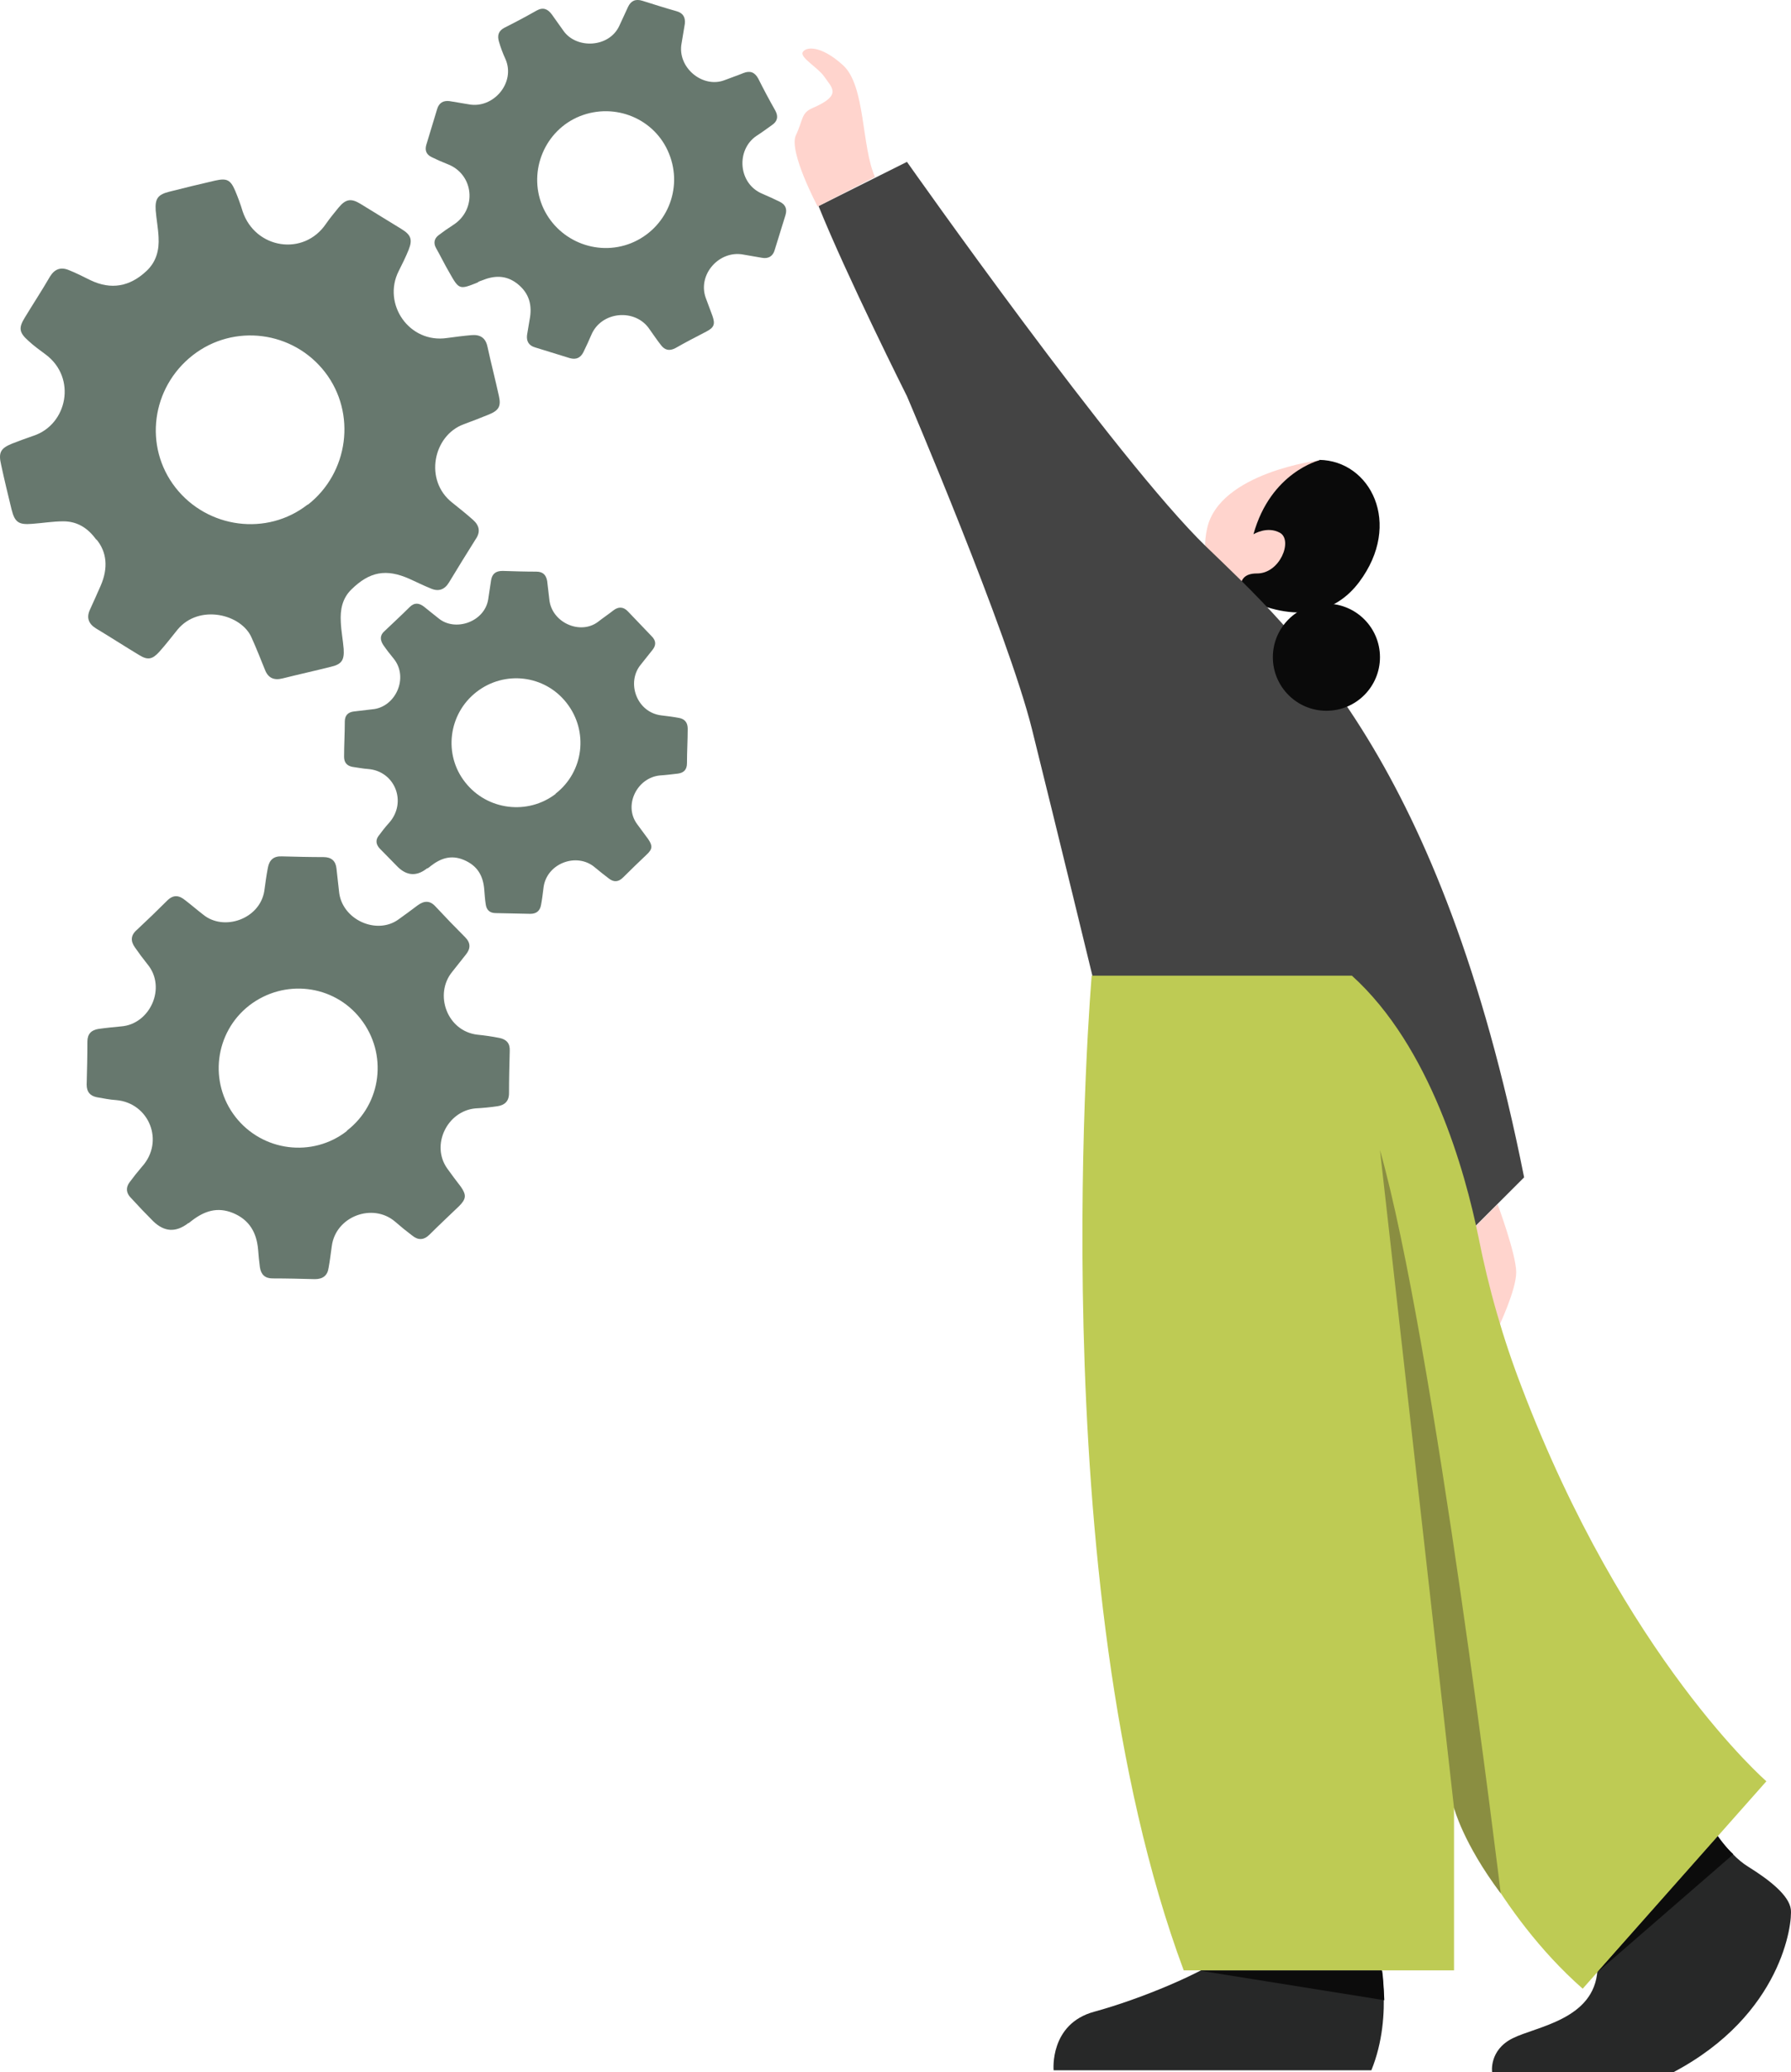 <svg xmlns="http://www.w3.org/2000/svg" id="Layer_1" data-name="Layer 1" viewBox="0 0 1385.47 1602.8"><defs><style>      .cls-1 {        fill: #ffd4cd;      }      .cls-1, .cls-2, .cls-3, .cls-4, .cls-5, .cls-6, .cls-7, .cls-8 {        stroke-width: 0px;      }      .cls-2 {        fill: #becb54;      }      .cls-3 {        fill: #272828;      }      .cls-4 {        fill: #8a8e41;      }      .cls-5 {        fill: #67786e;      }      .cls-6 {        fill: #444;      }      .cls-7 {        fill: #0a0a0a;      }      .cls-8 {        fill: #0c0c0c;      }    </style></defs><path class="cls-5" d="M74.85,417.99c-6.95-10.01-15.57-14.74-25.86-14.74-8.06,0-16.13,1.39-24.19,1.95-10.29.83-13.35-1.11-15.85-11.12-2.78-11.4-5.56-22.8-8.06-34.48-2.22-9.45-.56-12.79,8.34-16.41,5.56-2.22,11.12-4.17,16.68-6.12,26.14-8.62,33.64-44.77,9.45-62.84-4.45-3.34-9.18-6.67-13.35-10.57-7.23-6.4-7.79-10.01-2.78-18.07,6.4-10.57,13.35-21.13,19.46-31.7,3.61-5.84,8.34-7.51,14.46-5.01,5.56,2.22,11.12,5.01,16.68,7.79,16.13,7.79,30.59,5.01,43.38-6.95,7.79-7.23,10.01-16.41,9.45-26.14-.28-6.95-1.67-13.9-2.22-20.85-.56-9.18,1.67-12.23,10.57-14.46,11.96-3.06,23.63-5.84,35.59-8.62,8.9-1.95,11.68-.56,15.29,7.79,2.22,5.28,4.17,10.57,5.84,16.13,9.73,28.92,47.27,35.04,64.51,9.45,3.06-4.45,6.4-8.34,9.73-12.51,5.56-6.67,9.73-7.23,16.96-2.78,10.57,6.4,21.13,13.07,31.7,19.46,7.23,4.45,8.62,8.06,5.56,15.85-2.22,5.56-5,11.12-7.79,16.68-12.79,25.3,8.06,56.17,37.54,51.72,6.12-.83,12.51-1.67,18.91-2.22,6.67-.56,10.84,2.22,12.23,8.9,2.78,12.79,6.12,25.58,8.9,38.37,1.67,7.51,0,10.84-7.23,13.9-6.67,2.78-13.35,5.28-20.02,7.79-23.63,8.62-30.86,43.38-8.9,60.62,5.56,4.45,10.84,8.62,16.13,13.35,5,4.45,5.84,9.45,1.95,15.02-6.95,11.12-13.9,22.24-20.58,33.37-3.34,5.56-8.06,7.23-13.9,4.73-5.56-2.22-11.12-5.01-16.68-7.51-18.07-8.06-30.86-5.56-44.77,8.06-7.23,6.95-8.9,15.85-8.34,25.3.28,6.95,1.67,13.9,2.22,20.85.56,8.9-1.67,11.96-10.29,13.9-12.23,3.06-24.75,5.84-36.98,8.9-6.67,1.67-11.12-.28-13.62-6.67-3.34-8.34-6.67-16.68-10.29-24.75-7.79-18.35-40.6-26.42-57.28-6.4-4.73,5.84-9.18,11.68-14.18,17.24-5.28,5.84-8.9,6.67-15.57,2.5-11.12-6.67-22.24-13.9-33.37-20.58-5.84-3.61-7.51-8.34-4.73-14.46s5.56-12.23,8.34-18.63c5.84-13.35,5-26.14-3.61-36.15h0l.56,1.11h0ZM238.07,390.47c31.7-24.75,37.82-70.9,13.35-102.6-24.75-31.98-70.63-37.82-102.33-13.07-31.98,25.03-38.09,70.63-13.35,102.33,24.75,31.7,70.9,37.82,102.33,13.07h0v.28Z"></path><path class="cls-5" d="M145.76,946.02c-9.73,7.51-18.63,6.95-27.25-1.39-5.84-5.84-11.68-11.96-17.24-18.07-3.61-3.61-4.17-7.79-1.11-11.96s6.4-8.34,9.73-12.23c17.52-19.46,5.56-49.22-20.02-51.44-5-.28-10.01-1.39-15.02-2.22-5.28-1.11-7.79-4.17-7.79-9.73.28-11.12.56-22.24.56-33.37,0-5.84,3.06-8.9,8.62-9.73,5.84-.83,11.68-1.39,17.52-1.95,22.24-1.67,35.31-30.03,20.3-48.1-3.34-4.17-6.67-8.62-9.73-13.07-3.34-4.73-3.34-9.18,1.39-13.35,8.06-7.51,15.85-15.02,23.63-22.8,4.73-4.73,9.18-4.17,13.9-.28,4.73,3.61,9.18,7.51,13.9,11.12,15.85,13.07,43.66,3.61,47.27-18.07.83-6.12,1.67-12.23,2.78-18.07,1.11-6.12,4.45-9.18,10.84-8.9,10.57.28,21.41.56,32.25.56,6.12,0,9.45,3.06,10.01,8.9s1.39,11.68,1.95,17.52c1.95,21.97,29.2,34.2,46.16,21.69,5-3.61,10.01-7.23,14.74-10.84,5-3.61,9.45-3.89,13.9,1.11,7.51,8.06,15.02,15.85,22.8,23.63,4.45,4.45,4.17,8.9.56,13.35-3.61,4.45-6.95,8.9-10.57,13.35-14.18,17.24-4.17,45.88,19.46,48.66,5.56.56,11.4,1.39,16.96,2.5s8.34,4.17,8.06,10.01c-.28,10.84-.56,21.97-.56,32.81,0,6.12-3.34,9.18-8.9,10.01-5.56.83-11.4,1.39-16.96,1.67-21.97,1.95-34.76,28.36-21.97,46.44,3.34,4.73,6.95,9.45,10.57,14.18,4.45,6.4,4.17,9.45-1.39,15.02-7.51,7.23-15.29,14.46-22.8,21.97-4.45,4.45-8.9,4.45-13.35.83-4.45-3.34-8.9-6.95-13.35-10.84-17.24-14.74-45.88-4.17-48.94,18.91-.83,5.56-1.39,11.12-2.5,16.96-.83,5.84-4.45,8.62-10.57,8.62-10.84-.28-21.97-.56-32.81-.56-5.84,0-8.9-3.06-9.73-8.62-.56-4.45-1.11-9.18-1.39-13.62-1.11-13.07-6.67-23.08-19.46-28.36-12.23-5-22.24-1.39-31.7,5.84-.83.56-1.67,1.39-2.5,1.95h-.28,0ZM268.38,874.56c26.97-20.85,31.7-59.5,10.57-86.48-20.85-26.69-59.23-31.14-86.2-10.29-26.69,20.85-31.42,59.5-10.57,86.2,20.85,26.69,59.5,31.7,86.2,10.84h0v-.28h0Z"></path><path class="cls-5" d="M330.11,671.86c-7.79,6.12-15.29,5.56-22.24-1.11-4.73-4.73-9.45-9.73-14.18-14.46-2.78-3.06-3.34-6.4-.83-9.73s5-6.67,8.06-10.01c14.18-15.85,4.73-40.04-16.13-41.71-4.17-.28-8.06-1.11-12.23-1.67-4.17-.83-6.4-3.34-6.4-7.79,0-9.18.56-18.07.56-27.25,0-4.73,2.5-7.23,6.95-7.79,4.73-.56,9.45-1.11,14.18-1.67,18.07-1.39,28.64-24.47,16.68-39.21-2.78-3.34-5.56-6.95-8.06-10.57-2.5-3.89-2.78-7.51,1.11-10.84,6.4-6.12,13.07-12.23,19.19-18.35,3.89-3.89,7.51-3.34,11.4-.28,3.89,3.06,7.51,6.12,11.12,8.9,12.79,10.57,35.59,2.78,38.37-14.74.83-5.01,1.39-9.73,2.22-14.74.83-5.01,3.61-7.23,8.9-7.23,8.62.28,17.52.56,26.14.56,5,0,7.51,2.5,8.34,7.23.56,4.73,1.11,9.45,1.67,14.18,1.67,17.8,23.63,27.81,37.54,17.52,3.89-3.06,8.06-5.84,11.96-8.9,3.89-3.06,7.79-3.06,11.4.83,6.12,6.4,12.23,12.79,18.35,19.19,3.61,3.61,3.34,7.23.28,10.84-2.78,3.61-5.84,7.23-8.62,10.84-11.68,13.9-3.34,37.26,15.85,39.48,4.73.56,9.18,1.11,13.62,1.95s6.67,3.61,6.67,8.34c0,8.9-.56,17.8-.56,26.69,0,5.01-2.5,7.51-7.23,8.06s-9.18,1.11-13.62,1.39c-17.8,1.67-28.36,23.08-17.8,37.54,2.78,3.89,5.84,7.79,8.62,11.68,3.61,5.28,3.34,7.79-1.11,11.96-6.12,5.84-12.23,11.68-18.35,17.8-3.61,3.61-7.23,3.61-10.84.83s-7.23-5.56-10.84-8.62c-13.9-11.96-37.26-3.34-39.76,15.29-.56,4.45-1.11,9.18-1.95,13.62-.83,4.73-3.61,6.95-8.34,6.95-8.9-.28-17.8-.28-26.69-.56-4.73,0-7.23-2.5-7.79-6.95-.56-3.61-.83-7.51-1.11-11.12-.83-10.84-5.28-18.63-15.85-23.08-10.01-4.17-18.07-1.11-25.58,4.73-.56.56-1.39,1.11-2.22,1.67h0l-.83.28h0ZM429.65,614.02c21.97-16.96,25.86-48.38,8.62-70.35-16.96-21.69-48.1-25.3-69.79-8.34-21.69,16.96-25.58,48.38-8.62,69.79,16.96,21.69,48.38,25.58,70.07,8.9h-.28Z"></path><path class="cls-5" d="M369.87,218.35c-14.46,5.84-14.74,5.84-22.24-7.51-3.61-6.12-6.67-12.51-10.29-18.91-2.22-3.89-1.39-7.51,1.95-10.01,3.61-2.78,7.23-5.28,11.12-7.79,18.91-11.96,16.41-39.48-4.45-47.27-4.17-1.67-8.06-3.34-11.96-5.28-4.17-1.95-5.56-5.28-4.17-9.73,2.78-9.18,5.56-18.35,8.34-27.53,1.39-4.73,4.73-6.67,9.45-6.12,5,.83,10.01,1.67,15.02,2.5,18.91,3.61,36.43-16.68,28.36-35.04-1.95-4.17-3.61-8.62-5-13.35s-.56-8.34,4.17-10.84c8.34-4.17,16.68-8.62,25.03-13.35,5-2.78,8.62-1.11,11.68,3.06,3.06,4.17,5.84,8.34,8.9,12.51,10.01,14.46,35.59,13.35,43.38-3.89,2.22-4.73,4.45-9.73,6.67-14.46,2.22-4.73,5.84-6.4,11.12-4.73,8.9,2.78,17.52,5.56,26.42,8.06,5.01,1.39,6.95,4.73,6.4,9.73-.83,5.01-1.67,10.01-2.5,15.02-3.61,18.63,16.13,35.04,33.09,28.64,5.01-1.95,10.01-3.61,14.74-5.56,5.01-1.95,8.62-.83,11.4,4.17,4.17,8.34,8.62,16.68,13.35,25.03,2.5,4.73,1.39,8.34-2.78,11.12-3.89,2.78-8.06,5.84-11.96,8.34-15.85,10.84-14.18,36.98,4.73,44.77,4.45,1.95,8.9,3.89,13.35,6.12,4.45,2.22,5.84,5.56,4.45,10.29-2.78,8.9-5.56,18.07-8.34,26.97-1.39,5.01-5.01,6.95-9.73,6.12s-9.73-1.67-14.46-2.5c-18.63-3.61-35.59,15.29-29.2,33.37,1.67,4.73,3.61,9.45,5.28,14.18,2.22,6.4,1.11,8.9-4.73,11.96-8.06,4.17-16.13,8.34-23.91,12.79-4.73,2.5-8.34,1.67-11.4-2.5-3.06-3.89-5.84-8.06-8.62-11.96-10.84-16.41-37.26-14.18-45.05,4.17-1.95,4.45-3.89,8.9-6.12,13.35s-5.56,6.12-10.57,4.73c-8.9-2.78-18.07-5.56-26.97-8.34-4.73-1.39-6.67-4.73-6.12-9.45.56-3.89,1.39-7.79,1.95-11.68,2.22-11.12,0-20.58-9.45-28.08-8.9-6.95-18.07-6.4-27.53-2.5-.83.28-1.67.56-2.78,1.11h0v.28h0ZM488.32,188.04c27.25-11.12,40.32-41.99,29.2-69.24-10.84-26.97-41.71-39.76-68.96-28.92-26.97,10.84-40.04,41.99-29.2,68.96,11.12,26.97,41.99,40.04,68.96,29.2Z"></path><path class="cls-1" d="M1020.8,355.99s-77.58,9.45-87.03,52.83c-9.45,43.38,27.53,52.83,27.53,52.83l67.29-30.31-7.79-75.35h0Z"></path><path class="cls-7" d="M1020.8,355.99s-37.82,9.18-51.16,57.28c0,0,10.57-6.67,20.58-1.11,10.01,5.84,0,31.7-18.07,31.42-18.07,0-11.12,17.8-11.12,17.8,0,0,56.17,34.2,90.37-11.12,33.92-45.32,8.62-93.98-30.86-94.54h0l.28.28h0Z"></path><path class="cls-6" d="M846.74,761.67s-28.36-116.78-48.38-197.42c-18.63-75.08-96.76-257.76-96.76-257.76,0,0-46.44-92.59-68.4-147.09l68.4-34.2s162.66,231.07,231.34,297.52c68.68,66.46,181.85,165.72,246.08,487.99l-38.37,38.37s-30.31-116.78-90.65-189.36l-203.54,1.95h.28Z"></path><circle class="cls-7" cx="1026.08" cy="508.36" r="41.43"></circle><path class="cls-1" d="M1158.44,931.29s14.46,38.93,14.46,52.83-13.62,42.26-13.62,42.26l-18.35-77.3,17.8-17.8h-.28Z"></path><path class="cls-1" d="M632.63,159.96s-22.8-42.82-16.96-55.33c5.84-12.23,3.89-17.24,13.07-21.13,23.08-10.01,14.74-15.57,8.9-24.19-4.73-6.95-18.91-14.74-16.68-18.91,2.22-4.17,13.62-5.84,31.14,10.01,17.52,15.85,14.18,62.84,24.75,86.48l-44.21,22.8h0v.28h0Z"></path><path class="cls-3" d="M1066.4,1510.48s12.23,47.27-5.56,90.92h-245.8s-3.34-35.87,31.42-45.32c34.76-9.45,84.25-29.75,104.55-45.32h115.67l-.28-.28h0Z"></path><path class="cls-3" d="M1321.1,1408.71s14.46,25.03,31.42,35.31c16.96,10.57,31.42,22.24,32.81,32.81s-6.67,81.47-90.65,125.96h-140.42s-2.5-16.96,15.85-26.14c18.35-9.18,63.12-14.46,65.62-52.55l85.36-115.39h0Z"></path><path class="cls-2" d="M844.51,754.72s-40.6,469.08,71.18,769.38h209.1v-125.96s32.53,81.19,99.54,140.14l142.09-160.44s-109.55-95.1-189.36-305.03c-14.46-37.54-25.58-76.47-33.37-115.95-10.29-50.61-36.98-147.09-97.88-202.15h-201.31Z"></path><path class="cls-4" d="M1067.51,889.58l57.28,508.84s6.95,27.25,36.15,66.18c0,0-51.72-428.21-93.43-575.02h0Z"></path><path class="cls-8" d="M928.49,1524.38l142.37,22.8s-.56-15.57-1.67-22.8h-140.7Z"></path><path class="cls-8" d="M1235.46,1525.77l93.43-105.38s5.56,8.34,11.96,13.9l-105.11,91.2h0l-.28.28h0Z"></path></svg>